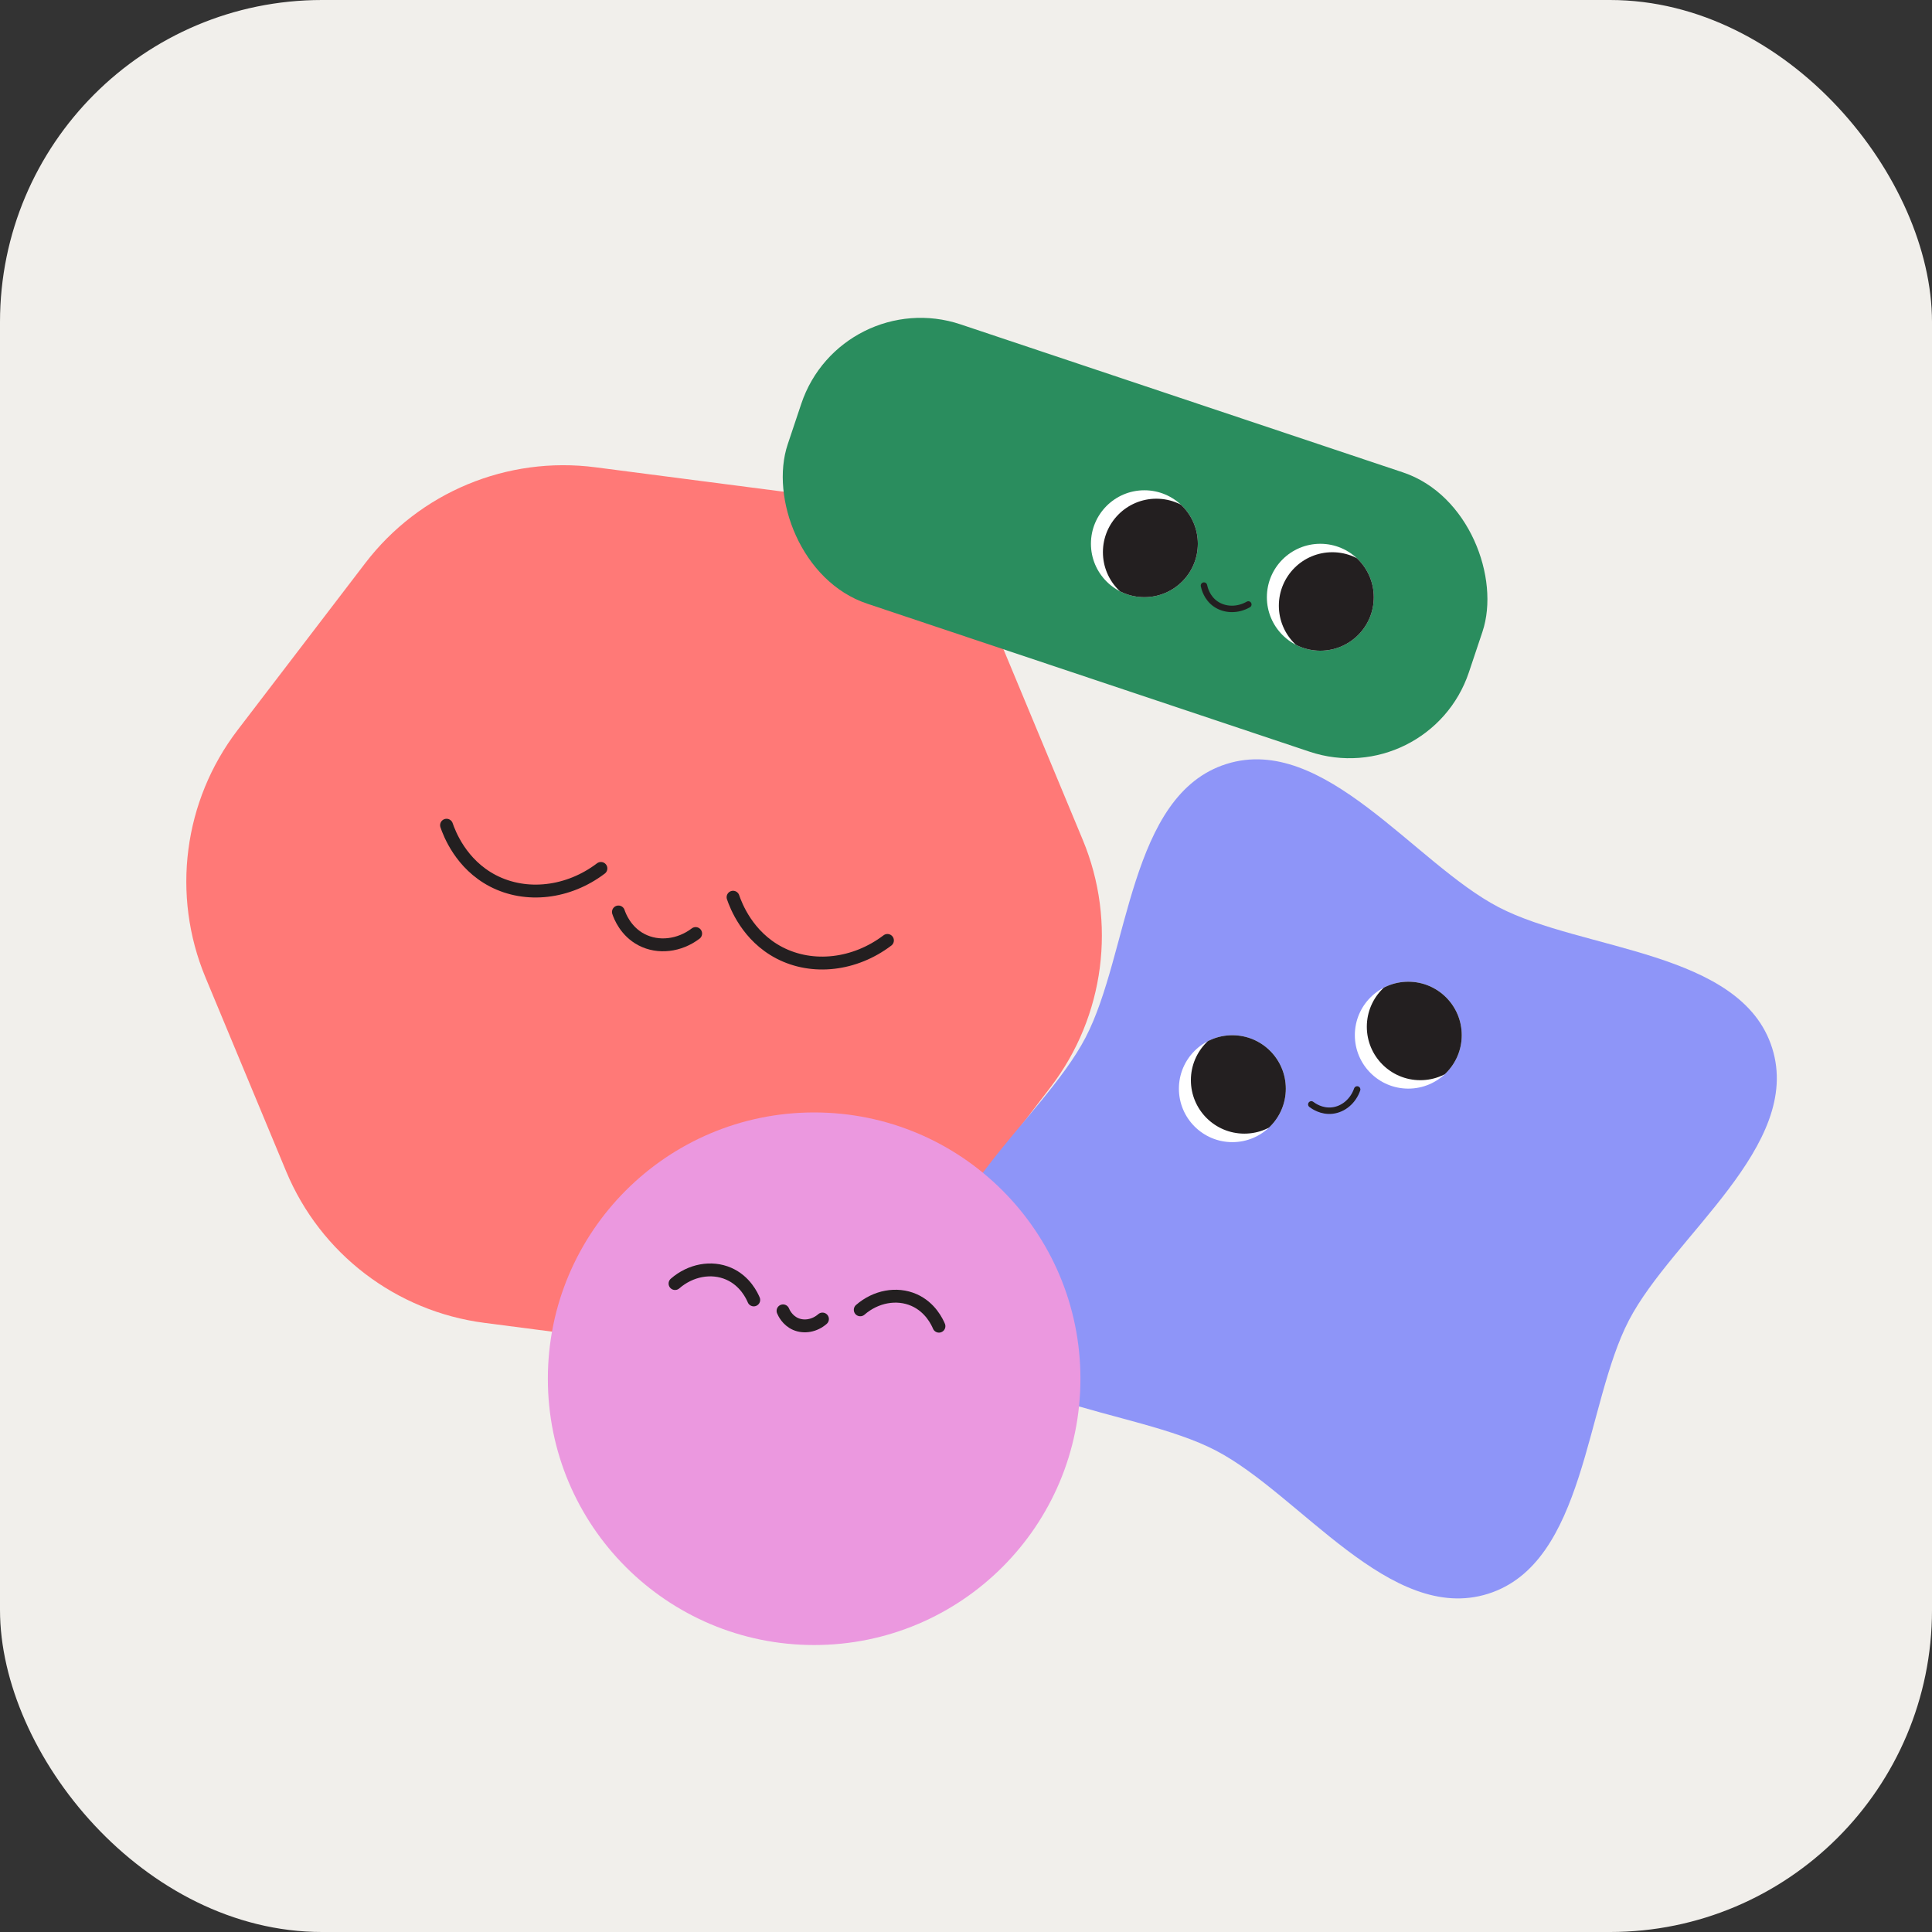 <?xml version="1.0" encoding="UTF-8"?><svg id="Layer_2" xmlns="http://www.w3.org/2000/svg" xmlns:xlink="http://www.w3.org/1999/xlink" viewBox="0 0 300 300"><rect x="0" y="0" width="300" height="300" fill="#333333" stroke="none"/><defs><style>.cls-1{fill:#fff;}.cls-2{fill:#ff7977;}.cls-3{fill:#8e95f8;}.cls-4{clip-path:url(#clippath-2);}.cls-5{fill:#eb98df;}.cls-6,.cls-7,.cls-8{fill:none;}.cls-6,.cls-8{stroke:#231f20;stroke-linecap:round;stroke-miterlimit:10;}.cls-9{clip-path:url(#clippath-1);}.cls-10{fill:#f1efeb;}.cls-11{clip-path:url(#clippath);}.cls-12{clip-path:url(#clippath-3);}.cls-8{stroke-width:2px;}.cls-13{fill:#231f20;}.cls-14{fill:#2a8d5e;}</style><clipPath id="clippath"><circle class="cls-7" cx="191.36" cy="169.05" r="8.3"/></clipPath><clipPath id="clippath-1"><circle class="cls-7" cx="218.68" cy="160.74" r="8.3"/></clipPath><clipPath id="clippath-2"><circle class="cls-7" cx="177.7" cy="84.43" r="8.3"/></clipPath><clipPath id="clippath-3"><circle class="cls-7" cx="205.02" cy="92.74" r="8.3"/></clipPath></defs><g id="Layer_1-2"><rect class="cls-10" width="300" height="300" rx="50" ry="50"/><path class="cls-2" d="m124.83,76.76l-32.37-4.2c-13.72-1.78-27.34,3.89-35.74,14.88l-19.83,25.93c-8.4,10.99-10.3,25.62-4.99,38.39l12.54,30.14c5.32,12.77,17.04,21.73,30.76,23.51l32.37,4.2c13.72,1.78,27.34-3.89,35.74-14.88l19.83-25.93c8.4-10.99,10.3-25.62,4.99-38.39l-12.54-30.14c-5.32-12.77-17.04-21.73-30.76-23.51Z"/><path class="cls-3" d="m275.18,162.74c4.78,15.16-15.44,29.21-22.24,42.27-6.8,13.07-6.71,37.69-21.87,42.47s-29.21-15.44-42.27-22.24-37.69-6.71-42.47-21.87,15.44-29.21,22.24-42.27c6.8-13.07,6.71-37.69,21.87-42.47,15.16-4.78,29.21,15.44,42.27,22.24s37.69,6.71,42.47,21.87Z"/><path class="cls-8" d="m69.34,128.14c.43,1.25,2.22,6.04,7.19,8.63,5.17,2.69,11.72,1.92,16.78-1.92"/><path class="cls-8" d="m113.83,139.32c.43,1.25,2.22,6.04,7.19,8.63,5.17,2.69,11.72,1.92,16.78-1.92"/><path class="cls-8" d="m96.03,141.61c.21.63,1.11,3.02,3.6,4.31,2.58,1.34,5.86.96,8.39-.96"/><path class="cls-6" d="m203.62,171.49c.32.24,1.56,1.14,3.24.96,1.74-.19,3.25-1.47,3.88-3.28"/><circle class="cls-5" cx="126.42" cy="214.09" r="41.35"/><path class="cls-8" d="m145.8,205.93c-.26-.61-1.32-2.95-3.89-4.07-2.68-1.17-5.93-.56-8.33,1.53"/><path class="cls-8" d="m117.04,201.85c-.26-.61-1.32-2.95-3.89-4.07-2.68-1.17-5.93-.56-8.33,1.53"/><path class="cls-8" d="m121.59,203.55c.13.31.66,1.47,1.95,2.04,1.34.58,2.97.28,4.17-.77"/><rect class="cls-14" x="120.49" y="60.67" width="111.54" height="45.73" rx="19.55" ry="19.55" transform="translate(35.61 -51.6) rotate(18.5)"/><circle class="cls-1" cx="191.36" cy="169.05" r="8.3"/><g class="cls-11"><circle class="cls-13" cx="193.22" cy="167.73" r="8.3"/></g><circle class="cls-1" cx="218.68" cy="160.74" r="8.3"/><g class="cls-9"><circle class="cls-13" cx="220.54" cy="159.43" r="8.3"/></g><circle class="cls-1" cx="177.7" cy="84.43" r="8.3"/><g class="cls-4"><circle class="cls-13" cx="179.56" cy="85.74" r="8.3"/></g><circle class="cls-1" cx="205.02" cy="92.74" r="8.3"/><g class="cls-12"><circle class="cls-13" cx="206.88" cy="94.05" r="8.3"/></g><path class="cls-6" d="m186.95,90.93c.08.39.43,1.89,1.81,2.85,1.44,1,3.42,1.03,5.08.08"/></g></svg>